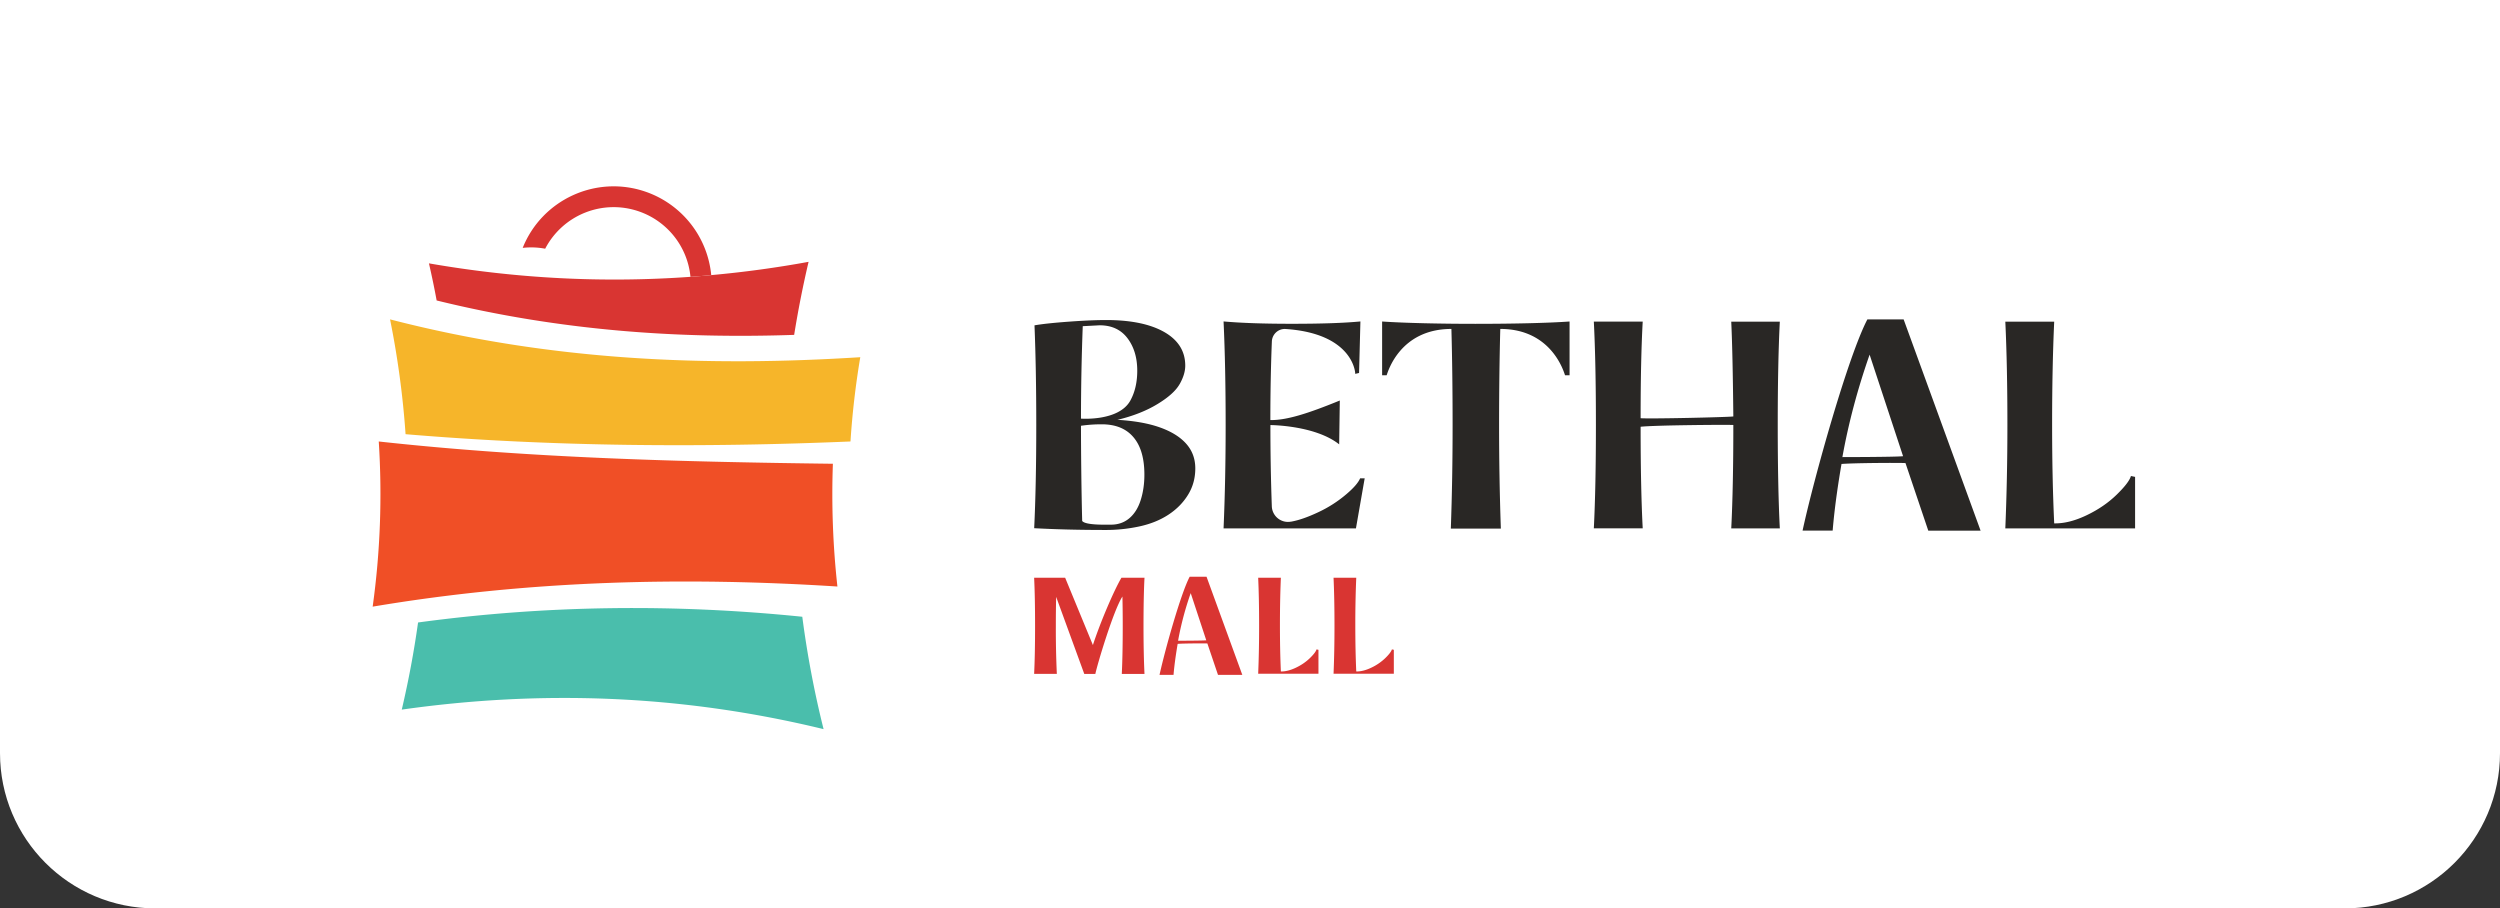<svg xmlns="http://www.w3.org/2000/svg" width="322" height="117" fill="none"><rect width="100%" height="100%" fill="#333333" stroke="none"/><path fill="#fff" d="M0 0h322v97c0 11.046-8.954 20-20 20H20c-11.046 0-20-8.954-20-20V0Z"/><path fill="#4ABEAC" d="M103.334 79.43a127.842 127.842 0 0 0 2.742 14.483c-18.565-4.52-36.655-5.022-54.328-2.514a124.496 124.496 0 0 0 2.099-11.224c16.547-2.246 33.047-2.414 49.487-.737"/><path fill="#F04F26" d="M107.276 59.733c-.188 5.27 0 10.54.583 15.81-19.772-1.261-39.705-.806-59.859 2.594a105.62 105.62 0 0 0 .784-21.274c19.605 2.152 39.075 2.621 58.499 2.87"/><path fill="#F6B52A" d="M110.803 46.015c-.61 3.62-1.026 7.234-1.261 10.848-19.055.798-38.15.677-57.305-.939a115.497 115.497 0 0 0-1.998-14.79c20.912 5.41 41.013 6.108 60.564 4.874"/><path fill="#D93532" d="M104.145 33.725a132.962 132.962 0 0 0-1.857 9.407c-14.844.51-30.138-.517-46.048-4.432a109.972 109.972 0 0 0-.992-4.78c11.223 1.957 22.454 2.54 33.677 1.736.892-.06 1.784-.134 2.675-.221a138.53 138.53 0 0 0 12.538-1.71"/><path fill="#D93532" d="M91.607 35.435c-.891.087-1.783.16-2.675.221a9.92 9.92 0 0 0-6.658-8.434 9.941 9.941 0 0 0-12.055 4.813 9.574 9.574 0 0 0-2.896-.107c2.487-6.208 9.433-9.433 15.816-7.24a12.635 12.635 0 0 1 8.468 10.747ZM155.402 74.282h-2.172c-1.153 2.192-3.192 9.48-3.882 12.638h1.803c.128-1.529.369-3.024.53-3.99.711-.06 3.379-.073 3.828-.053l1.368 4.043h3.131l-4.606-12.638Zm-3.667 8.246a39.882 39.882 0 0 1 1.629-6.134l2.005 6.08c-.51.048-3.634.054-3.634.054ZM162.053 86.793c.081-1.952.121-4.01.121-6.189 0-2.34-.04-4.405-.121-6.188h2.923c-.08 1.857-.12 3.895-.12 6.114 0 2.22.04 4.124.12 5.954.59.014 1.241-.154 1.945-.49.704-.335 1.3-.75 1.797-1.233.496-.483.777-.858.851-1.12l.248.054v3.084h-7.764v.014ZM171.761 86.793c.081-1.952.121-4.01.121-6.189 0-2.34-.04-4.405-.121-6.188h2.924a141.188 141.188 0 0 0-.121 6.114c0 2.22.04 4.124.121 5.954.59.014 1.24-.154 1.944-.49a6.656 6.656 0 0 0 1.797-1.233c.496-.483.778-.858.851-1.12l.248.054v3.084h-7.764v.014ZM147.417 74.416h-2.977c-.952 1.602-2.749 5.8-3.674 8.669l-3.574-8.67h-3.996c.081 1.657.121 3.715.121 6.19 0 2.473-.04 4.531-.121 6.188h2.924a127.567 127.567 0 0 1-.128-6.149c0-1.401.014-2.655.04-3.768l3.621 9.923h1.428c.235-1.16 2.32-8.166 3.486-9.963.027 1.133.041 2.387.041 3.782 0 2.467-.041 4.532-.121 6.188h2.923c-.08-1.643-.127-3.694-.127-6.148 0-2.454.04-4.613.127-6.222"/><path fill="#292725" d="M245.191 41.14h-4.673c-2.481 4.727-6.872 20.396-8.347 27.201h3.875c.275-3.298.784-6.51 1.14-8.582 1.522-.127 7.274-.167 8.24-.114l2.936 8.703h6.738l-9.909-27.2v-.008ZM237.3 58.874c.784-4.371 1.957-8.77 3.506-13.195l4.311 13.081c-1.093.108-7.817.114-7.817.114ZM151.936 49.474c-.483.852-1.435 1.71-2.863 2.575-1.421.865-3.138 1.542-5.149 2.025 2.159.127 3.982.449 5.457.972 1.475.523 2.608 1.22 3.393 2.099.784.878 1.18 1.937 1.18 3.184s-.308 2.38-.932 3.393c-.624 1.019-1.468 1.877-2.534 2.574-1.066.698-2.313 1.2-3.742 1.509a20.483 20.483 0 0 1-4.351.456c-3.278 0-6.343-.074-9.192-.228.174-3.587.268-8.026.268-13.309 0-4.727-.074-9.004-.228-12.82 1.039-.18 2.521-.335 4.445-.475 1.918-.141 3.514-.208 4.788-.208 3.178 0 5.672.516 7.475 1.542 1.804 1.032 2.709 2.474 2.709 4.331 0 .738-.241 1.535-.724 2.387m-12.478-7.462a318.545 318.545 0 0 0-.227 11.9s4.894.376 6.369-2.346c.63-1.16.878-2.46.878-3.835 0-1.676-.422-3.07-1.26-4.177-.838-1.106-2.032-1.663-3.587-1.663l-2.173.114v.007Zm-.073 25.082c.429.556 2.963.476 3.701.476.938 0 1.736-.282 2.387-.838.65-.557 1.133-1.334 1.448-2.327.315-.992.476-2.085.476-3.278 0-2.112-.47-3.721-1.415-4.828-.939-1.106-2.3-1.656-4.083-1.656-.892 0-1.777.06-2.668.188 0 3.38.053 8.347.154 12.263ZM211.581 41.429c-.181 3.278-.269 7.428-.269 12.437 1.12.1 11.177-.127 11.941-.228-.053-5.364-.14-9.434-.268-12.21h6.256c-.181 3.56-.268 8-.268 13.31 0 5.31.087 9.755.268 13.315h-6.256c.181-3.56.268-7.999.268-13.316-1.146-.047-10.11.027-11.941.228 0 5.237.088 9.602.269 13.081h-6.296c.181-3.56.268-7.998.268-13.315 0-5.317-.087-9.749-.268-13.309h6.296v.007ZM258.285 68.053c.175-4.197.268-8.636.268-13.309 0-5.035-.087-9.474-.268-13.315h6.296c-.181 3.996-.268 8.38-.268 13.161 0 4.78.087 8.877.268 12.82 1.274.026 2.662-.322 4.177-1.047 1.515-.724 2.803-1.609 3.875-2.655 1.066-1.039 1.676-1.843 1.831-2.4l.536.114v6.638h-16.708l-.007-.007ZM175.181 61.616c-.235.55-.818 1.227-1.757 2.025a15.944 15.944 0 0 1-3.62 2.327c-1.348.637-2.521 1.046-3.507 1.22h-.027a2.085 2.085 0 0 1-2.46-1.978 285.955 285.955 0 0 1-.181-10.46c.281 0 5.819.075 8.857 2.482l.08-5.646c-4.17 1.703-6.832 2.541-8.944 2.521 0-3.573.067-6.946.194-10.13.041-.932.832-1.663 1.764-1.603 8.421.563 8.991 5.323 8.971 5.78l.496-.115.174-6.637c-2.085.201-5.035.302-8.85.302-3.587 0-6.51-.101-8.777-.302.182 3.889.269 8.34.269 13.349 0 4.68-.087 9.118-.269 13.309h17.05l1.127-6.45h-.59v.006ZM190.092 41.71c-4.646 0-9.272-.107-12.075-.301v6.925h.583c.154-.435 1.723-5.967 8.341-5.967.1 3.688.154 7.831.154 12.438 0 4.606-.074 8.85-.228 13.275h6.443c-.154-4.425-.228-8.85-.228-13.276 0-4.425.054-8.75.155-12.437 6.617 0 8.186 5.538 8.34 5.968h.583v-6.926c-2.795.2-7.422.301-12.075.301"/></svg>